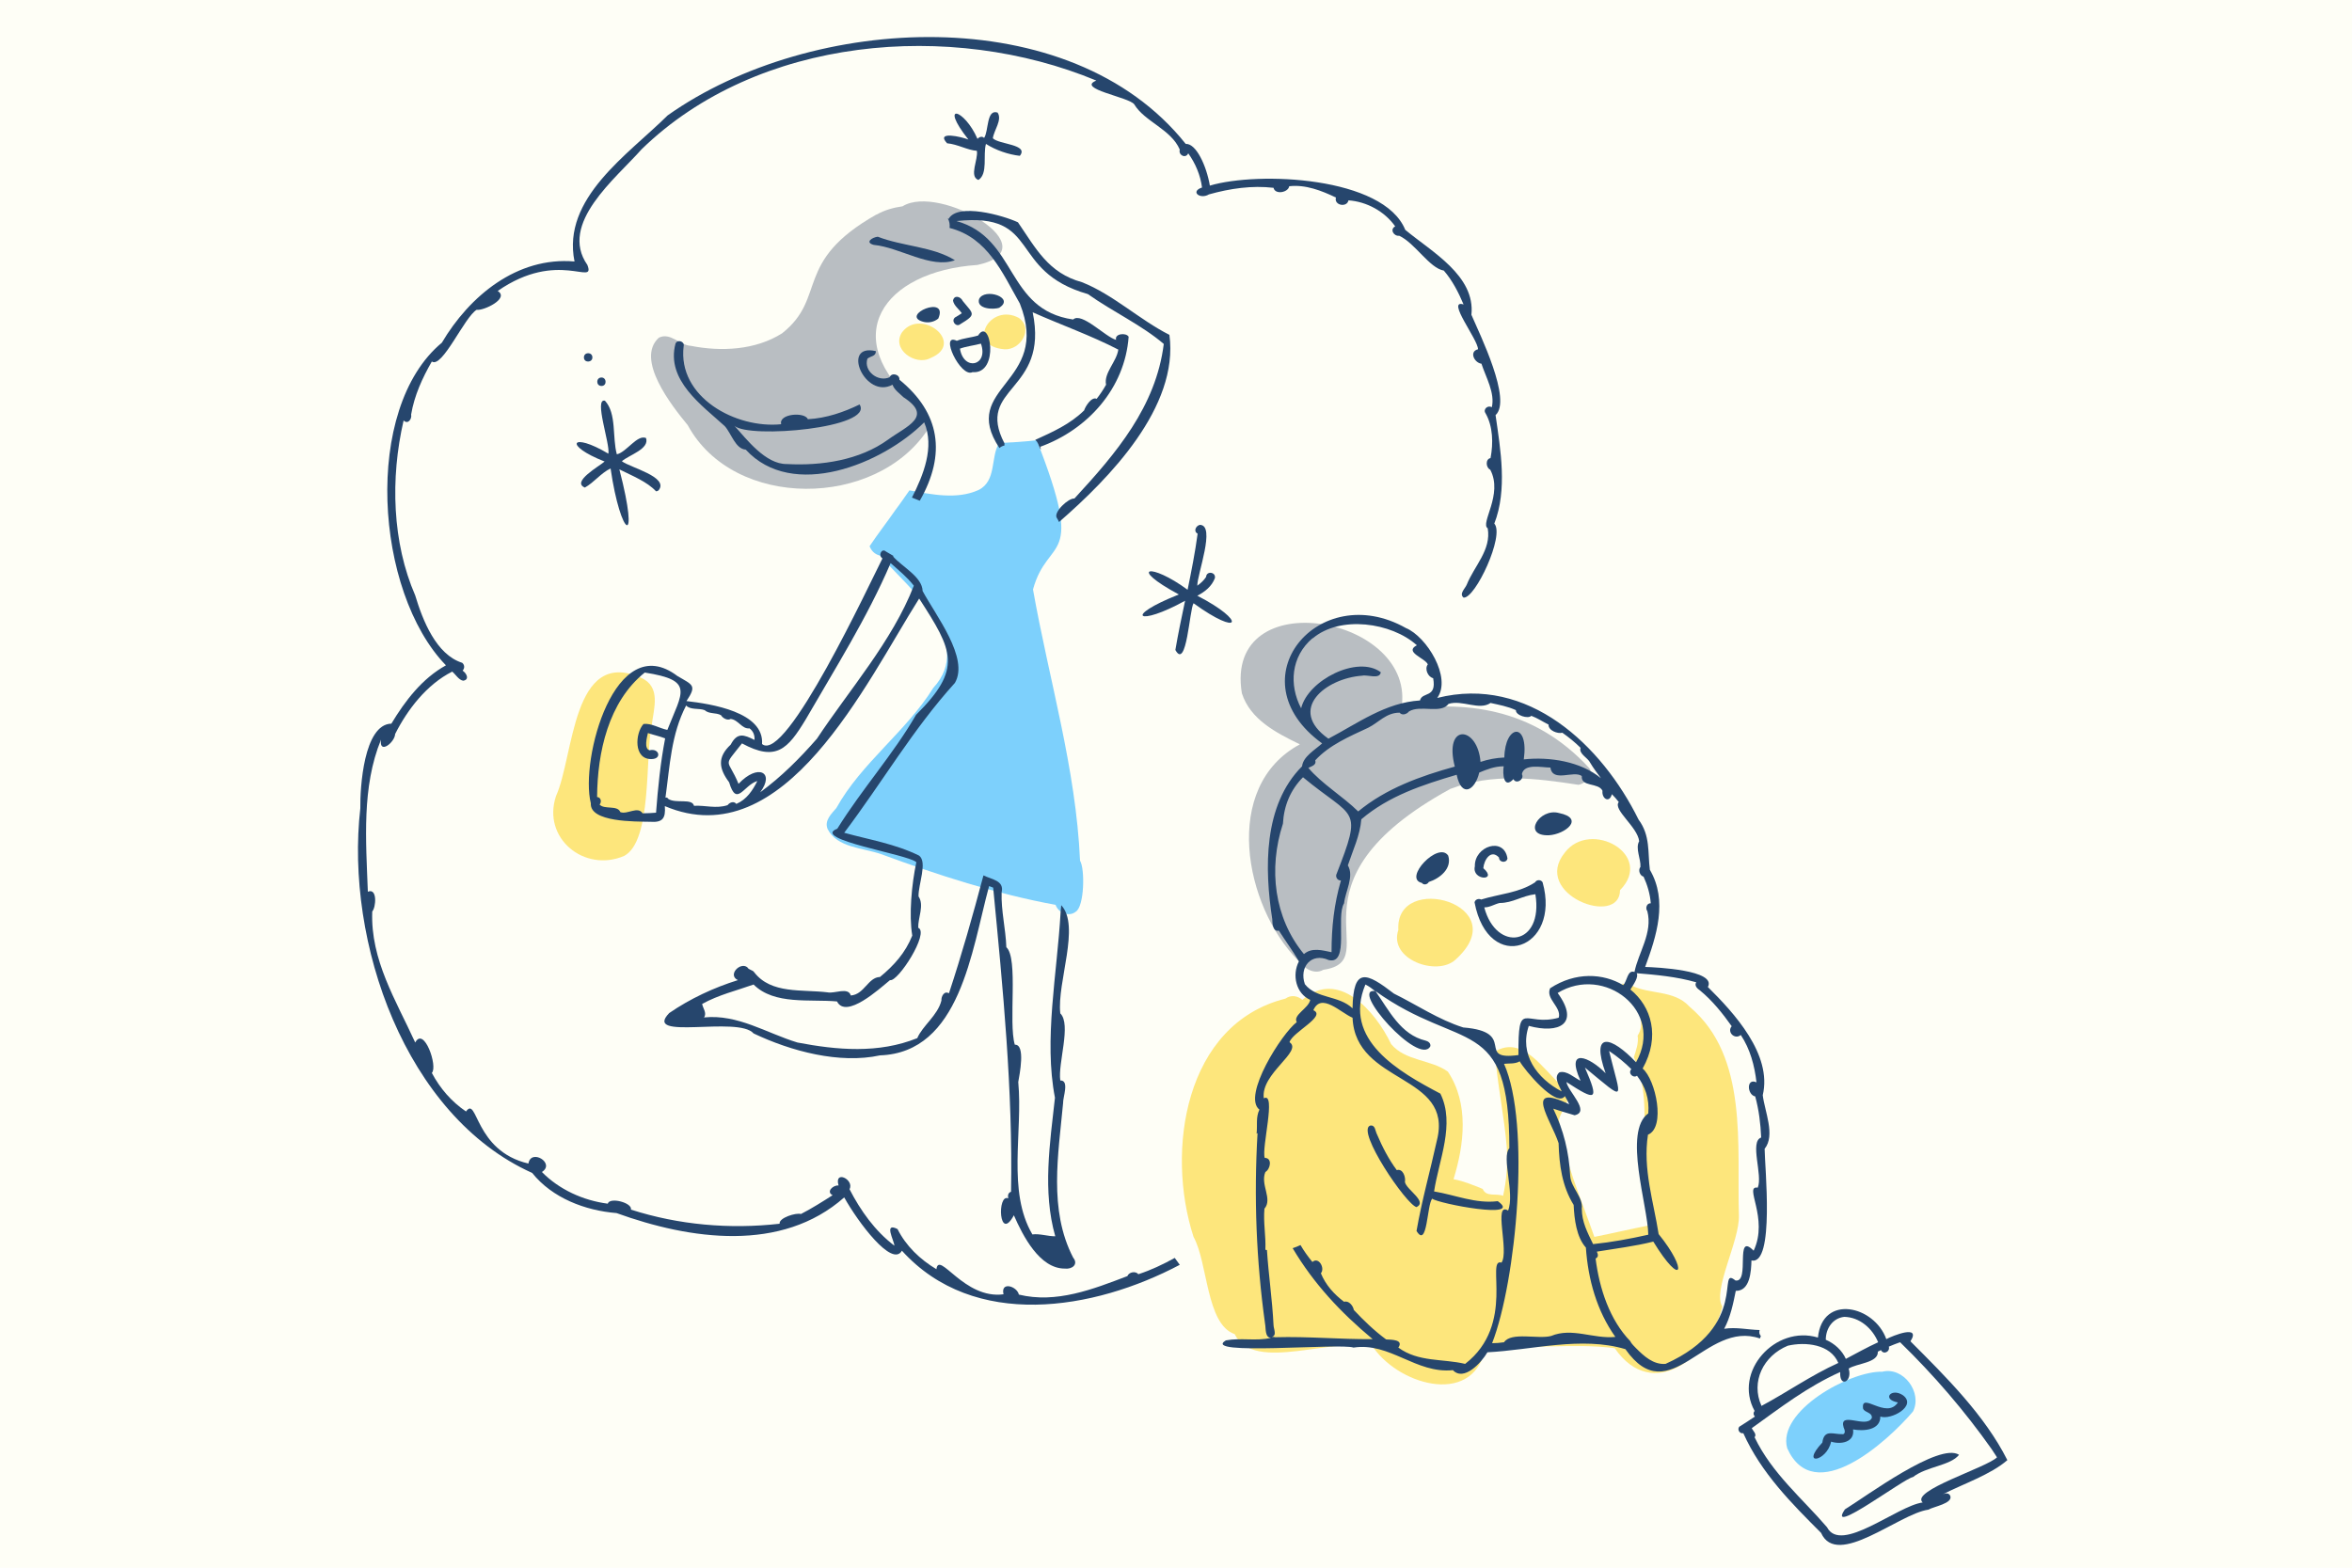 <?xml version="1.0" encoding="utf-8"?>
<!-- Generator: Adobe Illustrator 28.1.0, SVG Export Plug-In . SVG Version: 6.00 Build 0)  -->
<!DOCTYPE svg PUBLIC "-//W3C//DTD SVG 1.1//EN" "http://www.w3.org/Graphics/SVG/1.1/DTD/svg11.dtd">
<svg version="1.1" xmlns:x="http://ns.adobe.com/Extensibility/1.0/" xmlns:i="http://ns.adobe.com/AdobeIllustrator/10.0/" xmlns:graph="http://ns.adobe.com/Graphs/1.0/"
	 xmlns="http://www.w3.org/2000/svg" xmlns:xlink="http://www.w3.org/1999/xlink" x="0px" y="0px" width="750px" height="500px"
	 viewBox="0 0 750 500" style="enable-background:new 0 0 750 500;" xml:space="preserve">
<style type="text/css">
	.st0{fill:#FEFEF6;}
	.st1{fill:#FDE67C;}
	.st2{fill:#7DD0FC;}
	.st3{fill:#B9BEC2;}
	.st4{fill:#26466D;}
</style>
<g id="レイヤー_1">
	<rect y="0" class="st0" width="750" height="500"/>
	<g id="レイヤー_2_00000039846053833536966800000017129005531840423581_">
	</g>
</g>
<g id="レイヤー_2">
	<g>
		<path class="st1" d="M516.6,283.9c-0.1,12-28.4,1.3-17.6-12C507.2,261.2,527.7,272.6,516.6,283.9z"/>
		<path class="st1" d="M445.9,296.6c-1.1-18.9,37.8-8.1,18.2,9.5C458.2,311.5,442.7,306,445.9,296.6z"/>
	</g>
	<path class="st1" d="M538.6,311.6c-0.1,0-0.1,0-0.2,0c0.3,0.1,0.5,0.2,0.8,0.3C539,311.8,538.8,311.7,538.6,311.6z"/>
	<path class="st2" d="M343,290.8c2.8-1.6,3-13.7,1.4-16.3c-1.3-29.5-9.9-57.7-15-86.5c4.8-17.5,17-7.3,1.2-47.6c-4,0.5-8,0.7-12,0.9
		c-2.8,4.4-0.7,12.1-6.6,15c-6.9,3.1-14.9,1.4-22,0.1c-1.5,2.1-2.9,4.2-4.5,6.3c0,0,0,0,0,0c-2.7,3.9-5.6,7.6-8.2,11.5
		c0.5,1.4,1.6,2.6,3.3,3c9.5,10.7,30.5,27.5,17,42.2c-8.7,14-22.9,23.9-30.9,38.3c-1.6,1.9-3.9,4-2.8,6.7c3,6,11.3,6,17,8
		c18.2,6.7,36.7,12.7,55.7,16.2C337.5,291.2,340.9,292.5,343,290.8z"/>
	<g>
		<path class="st1" d="M324.9,101.4c4.7,3.4,0.6,10.3-4.6,10C307.8,110.4,315.7,96.4,324.9,101.4z"/>
		<path class="st1" d="M287.7,105.9c6.1-7.9,20.4,3.6,9,8.3C291.9,116.8,284,111.3,287.7,105.9z"/>
	</g>
	<path class="st3" d="M279.7,103.2c0,0.1,0,0.1,0,0.2C279.7,103.4,279.7,103.3,279.7,103.2z"/>
	<path class="st2" d="M600.2,437.5c6.8-1.7,12.9,6.7,9.8,12.7c-8.2,9.6-31.5,30.8-40.1,11.7C566.6,450,590,437.2,600.2,437.5z"/>
	<path class="st1" d="M177.3,253.9c5.8-12.9,5.1-47.4,27-37.8c6.6,2.9,4.2,9.7,3.5,15.3c-2.1,10,0.2,36.9-8.8,41.6
		C186.3,278.4,172.8,267.3,177.3,253.9z"/>
	<path class="st3" d="M414.5,237.4c-25.1,13.5-17.7,51.6-0.6,68.9c1.9,2.5,5.1,4.7,8.1,3c20.7-3-14.7-27.5,40.5-57.7
		c13.4-5.1,27.2-3.4,40.8-1.3c2.4-0.3,4.9-3.5,3.5-5.3c-18.3-19.9-40.3-21.3-60-18.7c5.7-29.8-56.7-41.2-50.8-5.2
		C398.7,229.5,406.9,233.7,414.5,237.4z"/>
	<path class="st3" d="M210.1,107.7c3.7-1.8,6.6,2.4,10.2,2.6c9.6,1.9,20.6,1.4,29.1-4c14.5-11.5,3.4-22.8,30.1-37.9
		c0,0-0.1,0.1-0.1,0.1c0.1,0,0.1-0.1,0.2-0.1c0,0,0,0,0,0c0,0,0,0,0,0c0,0,0,0,0,0c0,0,0,0,0,0c2.5-1.4,5.3-2.2,8.2-2.6
		c11.8-7.4,47.6,13.6,23.9,18.7c-30.1,2-45.1,23.1-19,45.1c0.1,0.1,0.1,0.2,0.2,0.3c0-0.1-0.1-0.1-0.1-0.2c0.1,0.1,0.1,0.2,0.2,0.4
		c-0.1-0.1-0.1-0.2-0.2-0.4c0.9,1.5,1.7,3.1,2.3,4.7c0,0,0,0,0,0c0,0,0,0,0,0.1c0,0,0,0,0-0.1c0.1,0.2,0.1,0.4,0.2,0.5c0,0,0,0,0,0
		c0.2,0.7,0.4,1.3,0.6,2c-16.5,25.3-61.9,25.8-76.6-1.3C214.2,129.4,202.5,114.6,210.1,107.7z"/>
	<path class="st1" d="M409.9,318.5c1.8-1.3,3.9-0.9,5.4,0.4c11.3-10,23.2,3.4,28.3,14.1c4.6,5.5,12.8,4.9,18.1,8.8
		c6.8,10.2,5.2,23.3,1.8,34.3c3.3,0.6,6.3,1.9,9.3,3.1c1.1,2.7,4.4,1.3,6.5,2.2c1.1-4.8,1.5-10,1.2-15.2v0
		c-0.8-10.3-3.1-20.5-3.8-30.8c8.9-5.4,15.5,5.9,21.4,11c3.8,4.9,0.2,6.4-1,10.7c1.5,12.9,7.1,25.2,11.3,37.4c6-1.2,12-2.6,18.1-3.8
		c-6.5-17.4,2.2-36.2-5.5-53.5c0.7-2.2,1.6-4.6,1.2-6.9c2.5-3.6,0.3-8.9-1.8-12.3c-2.2-0.7-3.1-2.5-3.1-4.3c0.9,0.2,1.9,0.4,2.9,0.6
		c5.8,2.9,13.5,1.4,18.4,6.6l0,0c0.1,0.1,0.2,0.2,0.3,0.3c0,0,0,0,0,0c18.7,15.8,14.9,44.3,15.6,66.4c0.3,8.1-8.5,24-5.3,29.1
		c-3.8,15.9-22.1,30.9-34.3,13.3c-13.6-1.8-27.4,0.7-41-1.3c-3,20.1-27.1,13.5-35.8,1.3c-12.1-4.4-38.1,8.3-44.4-4.5
		c-9.1-3.1-8.5-22.7-13.1-31C371.7,367.1,377.7,326.6,409.9,318.5z"/>
	<g>
		<path class="st4" d="M436.9,359c1.7-0.3,1.6,1.7,2.2,2.8c1.7,4,3.7,7.9,6.3,11.4c2-0.6,2.9,2.3,2.6,3.8c0.5,2.5,7.3,6.2,3.7,8
			C448.4,384.2,432.4,360.6,436.9,359z"/>
		<path class="st4" d="M455.6,281.3c-0.4,0.8-1.6,1.1-2.2,0.3c-6.1-1.4,5.3-13.4,8.4-8.7C463.1,277,459.1,280.2,455.6,281.3z"/>
		<path class="st4" d="M478,273.5c-2.6-2.8-4.8,0.8-5,3.4c4.8,4.2-3.8,4-2.7-0.6c-0.2-6.4,9.3-9.6,10.4-2.5
			C480.4,275.4,478,275.1,478,273.5z"/>
		<path class="st4" d="M489.5,281.4c-5.1,3.4-11.4,3.7-17.2,5.5c-0.7-0.4-1.9-0.1-2.1,0.9c4.4,23.2,27.7,15,21.7-6.4
			C491.4,280.5,490,280.5,489.5,281.4z M489.6,285.2c2.7,16.5-12.5,18.6-16.3,4.2c1.8,0,3.2-1,4.9-1.4
			C482.4,288,485.3,285.7,489.6,285.2z"/>
		<path class="st4" d="M431.6,429.8c11.6-1.8,19.9,8.4,31.7,7.2c3.5,3.7,9.1-2.4,11-5.7c14.1-0.7,30-5.2,44-1
			c14.2,20.2,25.5-9.5,42.9-3.4c0.1-0.3,0.2-0.6,0.3-0.8c-0.5-0.5-0.6-1.2-0.4-1.9c-3.8-0.1-7.5-1-11.3-0.4c2-3.7,2.9-8.1,3.7-12.1
			c4.6,0.1,4.9-6.3,5-9.7c7.5,1.7,4.2-30.3,4.2-35.6c3.5-4.3,0-12-0.6-17.1c3.1-13-9.2-26.3-17.5-34.5c2.9-5.4-16.5-6.3-20-6.4
			c3.6-9.8,7.3-21.1,1.5-31c-0.7-5.5,0.2-10.9-3.6-16c-11.7-23.7-35.2-46.1-64.2-38.8c4.7-6.5-3.4-19.6-10-22.3
			c-27.8-15.7-54.8,16.4-26.7,36.8c-2.2,2-6.1,4.2-6.4,7.3c-12.4,12.4-12,32.6-9.5,48.8c0,1.3,0.2,4.1,2.1,3.6
			c2.1,3.3,4.4,6.4,6.4,9.8c-2.3,4.4-0.9,10.3,3.6,12.3c-0.5,2.7-5.6,4.8-4.3,7.1c-4.7,3.5-17.5,23.6-11.9,27.9
			c-1.2,2.5-0.6,4.8-0.9,7.7c0.1-0.1,0.2-0.2,0.3-0.2c-1.2,20.4-0.4,40.7,2.4,60.8c0.3,1.5-0.1,4.4,1.9,4.5
			c-4.8,1.1-9.5-0.1-14.4,0.8C382.6,432.5,427.6,428.3,431.6,429.8z M415.5,247.9c16.4,13.6,19.2,9.1,10.6,31.1
			c-0.2,0.9,0.5,1.9,1.5,1.8c-2.2,7.6-3,14.9-3,22.9c-2.9-0.6-6.3-1.6-8.8,0.6c-9.5-11.5-11.4-27.2-6.7-41.6
			C409.4,257,411.5,251.9,415.5,247.9z M452.8,223.4c-11,0.7-19.7,7.2-29.2,12.2c-13.3-9.4-0.8-19.3,10.8-20.1
			c1.6-0.4,5.6,1.3,5.9-1.1c-7.4-5.5-23.2,2.5-25.4,11.5c-3.9-7.4-3.3-16.5,3.7-22.4c0,0,0,0,0,0.1c8.7-7.4,25.1-5.1,33.2,2.2
			c-4.2,2.2,2.7,4.1,3.5,6.1c-1.1,1.4,0,4,1.7,4.4C458.2,222.8,453.5,220.5,452.8,223.4z M510.5,248.2c-6.4-5.3-16.3-6.9-24.6-6
			c1.7-12.1-6-11.2-6.2-0.6c-2.6,0.1-5.2,0.6-7.6,1.4c-0.9-11.5-11.8-12.5-8.2,1.5c-10.9,3-22,7-30.8,14.3
			c-5-4.9-11.6-8.8-15.9-13.9c1-0.5,2.7-0.9,2.2-2.4c4.5-4.9,10.9-7.6,16.9-10.4c3.4-1.7,5.7-4.8,10-4.8c0.8,1,2.3,0.5,3-0.4
			c3.6-2.2,10.2,0.9,12.6-2.4c4.3-1.4,9.8,2.2,13.4-0.3c2.7,0.6,5.5,1.1,8.1,2.3c-0.2,1.6,3.9,2.9,4.9,1.8c1.9,0.7,3.7,1.9,5.5,2.8
			c-0.1,1.9,2.9,3,4.4,2.6c2,1.4,4.1,3.1,5.8,4.8c-0.6,2,2.3,3.1,3.1,4.8C508.1,245,509.3,246.6,510.5,248.2z M521.2,310
			c-2.3-0.8-2.3,3-3.6,4.2c-6.4-3.8-15.2-4.3-23.3,1c-1.5,3.3,3.5,5.9,2.8,9.2c0,0,0,0,0,0c-0.1,0.1-0.1,0.2-0.1,0.2
			c-10.9,3-12.9-6.4-12.8,11.9c-14,1.9,0-7.4-17.6-8.8c-7.9-2.5-14.8-7.2-22.1-10.8c-8.7-6.7-13-8.7-13.2,4.7
			c-4.4-4.2-11.5-3-15.2-7.7c-1.9-5.4,2-10.2,7.6-7.7c6.7,1.6,2.2-13.9,4.9-18.1c0.4-3.8,3.3-8.6,1.2-12.1c1.6-4.8,3.9-9.6,4.3-14.7
			c8.8-7.5,19.6-11,30.4-14.2c1.6,7.6,5.9,4.9,7.2-0.7c2.4-1,4.9-2,7.8-2c-0.4,2.4,0,7.4,3.1,4.1c0.9,1.8,3.6,0,2.7-1.6
			c0.7-3.5,6.3-2.1,9.1-2.1c0.7,4.9,7.4,0.8,10,2.7c-0.3,3.6,5.3,2,6.6,4.7c-0.3,2.5,2.2,4.1,3,1.1c0.8,0.8,1.5,1.6,2.2,2.5
			c-2,2.4,6,7.9,6.5,12.5c-1.3,2.3,0.6,5.7,0.4,8.2c-0.8,1-0.2,2.8,1,3.1c1.2,2.6,2.1,5.6,2.3,8.5c-1.3-0.1-1.8,1.6-1.1,2.5
			C527.1,297.5,522.4,303.9,521.2,310z M498,348.1c-7.9-4.1-13.6-11.9-10.5-20.9c9.6,2.6,16.4-0.6,9.2-10.5
			c14.9-9.1,34.2,5.8,25,22.1c-7.9-8.3-14.6-10.2-9.7,3.5c-5.2-5.3-12.9-8.4-8,2.4c-2.1-1-4.3-3.3-6.7-2.7
			C495.3,343.5,497.2,346.3,498,348.1z M499.5,345.1c9.4,6.1,10.6,6.2,5.9-4.6c13.6,11.2,11.6,10.7,7.7-5.3c2.7,1.8,5.1,3.8,7.1,5.8
			c-1.2,1.3,0.6,3,1.8,2.1c2.6,3.4,4,7.3,3.6,12c-8.1,5.8-0.1,29.6,0,38.7c-5.8,1.3-11.7,2.4-17.6,3c-1.8-3.7-3.6-7.1-3.6-11.3
			c0.5-3.6-3.5-6.8-3.7-10.5c-0.4-7.6-2.1-14.5-5.4-21.4c2.3,0.8,4.6,1.4,6.8,2.1C507.3,354.6,499.9,348,499.5,345.1z M497.2,324.3
			C497.2,324.3,497.2,324.3,497.2,324.3C497.2,324.3,497.2,324.3,497.2,324.3z M497.2,324.4C497.2,324.4,497.2,324.4,497.2,324.4
			C497.2,324.4,497.2,324.4,497.2,324.4C497.2,324.4,497.2,324.4,497.2,324.4z M521.7,430C521.7,430,521.7,430,521.7,430
			c-0.6-0.6-1.3-1.3-1.8-2.1c0,0,0,0.1,0.1,0.1c0-0.1-0.1-0.1-0.1-0.2c0,0,0,0,0,0c-6.6-6.8-9.9-16.8-11.1-26.4
			c1-0.5,0.8-1.3,0.4-2.2c6-1,12-1.7,18-3.2c9.2,15,11.2,9.3,1.7-2.4c-1.6-10.3-5.1-20.8-3.4-31.7c5.7-2.3,2.5-17.5-1.7-21.1
			c5.7-10.2,2.8-19.8-3.9-25.2c1-1.6,2.7-4,2-5.2c6.1,0.5,12.8,1.1,19,2.9c-0.7,1,0.3,2,1.2,2.6c3.9,3.2,7.2,7.3,10.1,11.4
			c-1.6,1.9,1,4.4,2.9,2.8c3,4.5,4.4,9.8,5,15.1c-3.3-1.5-3,4-0.4,4.5c1.2,4.4,1.7,8.7,1.9,13.1c-3.8,1.3,0.6,12.1-1.1,16
			c-4.6-0.8,3.6,9.7-1.3,20.1c-6.2-6.3-1,10.3-5.8,9.5c-6.2-5,4.7,14.5-22.3,26.6C527.2,435.3,524.2,432.5,521.7,430z M475.8,428.4
			c7.7-19.7,12.4-69.9,3.8-89.1c1.6-0.2,3.5,0.1,5-0.8c1.4,2.6,11.7,15,14.4,11.1c0.5,0.9,1,1.7,1.4,2.6c-14.9-7.1-5.8,5-3.4,12.4
			c0.2,7,1.1,13.7,4.8,19.7c0.2,4.5,0.9,10.3,3.9,13.6c0.7,10.2,3.5,20.2,9.4,28.5c-7,0.7-13.8-3.1-20.5-0.3c-4.1,1.1-12.7-1.4-15,2
			C478.3,428.3,477.1,428.4,475.8,428.4z M405.5,426.4c1.8-0.4,0.6-2.6,0.6-3.8c-0.4-8.1-1.6-16.1-2.1-23.9c-0.2,0-0.3-0.1-0.5-0.1
			c0.2-4.4-0.7-8.7-0.3-13.1c2.7-3.1-1.4-7.7,0.3-11.7c1.6-0.9,2.3-4.5-0.2-4.5c-1.1-3.1,3.8-21.2-0.3-19c-1.1-7.9,12.6-15,8.2-17.9
			c0.9-3.2,11.9-8.3,7.6-10.2c2.5-5.8,8.7,0.8,12.5,2.4c0.9,21.4,32.3,17.8,26.9,39.1c-2.1,9.6-4.8,19.1-6.5,28.9
			c3.5,5.8,3.3-8.4,5-10.3c1.9,1.6,29.4,6.8,20.9,0.8c-7,0.9-13.6-2-20.3-3.1c1.5-10,6.8-21.5,2-31.2c-13.1-6.9-31.3-17.1-23.9-34.8
			c1.2,0.6,2.1,1.3,3.1,2.1c-8.4-1.2,14.1,24.2,17.6,17.6c0.2-1-0.7-1.6-1.5-1.8c-8-1.9-11.7-9.7-16-15.8
			c27.5,19.7,42.7,7.1,42.7,50.1c-2.6,2.9,1.8,14.4-0.4,19.9c-4.8-3,0.4,13-2.1,16.6c-5.2-1.6,4.7,19.7-11.6,32.3
			c-7.1-1.7-14.9-0.5-21.3-5.2c1.8-2.6-2.3-2.5-3.9-2.6c-3.8-2.8-7.2-6.1-10.3-9.4c-0.2-1.3-1.6-3.1-3.1-2.6
			c-3.2-2.4-5.9-5.4-7.4-9.1c1.4-1.6-0.7-5.4-2.7-3.6c-1.4-1.7-2.7-3.5-3.8-5.4c-0.8,0.4-1.6,0.7-2.5,1c6.7,11.3,15.3,20.5,25.5,29
			c-10.5,0.1-20.4-0.9-31-0.6C406.3,426.4,405.9,426.4,405.5,426.4z"/>
		<path class="st4" d="M169.7,374.1c6.4,8,16.9,12,26.9,12.8c23.5,8.5,52.6,12.7,72.6-5c4.4,7.9,15.3,22.5,18.4,17
			c23,25.4,61.2,19,88.6,4.5c-0.5-0.7-1.1-1.5-1.6-2.2c-3.8,2.1-7.6,3.9-11.6,5.2c-0.9-1.1-3-0.7-3.5,0.6c-11,4.2-22.7,8.8-34.6,5.9
			c-0.6-2.7-5.9-4.3-4.9-0.1c-12.6,1.7-20.6-14.1-21.4-8c-5.2-3.1-9.7-7.4-12.4-12.8c-4.5-2.3-1.1,3.6-1,5.3
			c-6.2-4.7-10.8-11.2-14.3-18c1.6-3.1-5-6.3-3.5-1.2c-1.7-0.2-4.1,2-1.9,3.1c-3.3,2.1-6.6,4.2-10.1,6c-1.5-0.5-7.1,1.2-6.8,3.1
			c-15.9,1.8-32.1,0.4-47.4-4.5c0.5-2.2-6.8-4.1-7.4-1.9c-7.8-1-15.5-4.5-21-10.1c4.4-2.8-3.5-7.6-4.3-2.7
			c-17.3-4-16.2-21.8-19.9-16.6c-4.7-3.2-8.3-7.4-10.9-12.3c2-2-2.5-15-5.3-9.7c-6.1-13.4-14.3-26.3-13.7-41.8
			c1.2-1.3,1.7-7.6-1.4-6.3c-0.6-16.2-2-33.4,4.2-48.5c-0.7,4.9,4.4,0.9,4.5-1.8c4-7.9,10.1-15.8,18.2-19.9c1.1,0.9,2.1,2.7,3.5,2.9
			c2.1-0.3,1.1-2.4-0.2-3.2c0.6-0.6,0.8-1.7-0.1-2.5c-8.3-2.6-12.6-13.5-15-21.5c-7.3-16.8-8-37.2-3.7-55.8c1.4,1.4,2.7-0.5,2.4-1.9
			c1-6,3.6-11.7,6.6-16.9c3.3,2.3,10.4-14.2,14.3-16.5c2.1,0.4,10.6-3.6,6.7-6c19.3-13.4,31.3-1.3,28.6-8.3
			c-9.2-13.2,9.1-27.6,17.3-36.9c37-36,98.6-41.2,145-21.9c-6.6,2.6,10.6,5.3,12.1,7.6c3.3,5.5,11.7,7.9,14.5,14.4
			c-0.5,1.8,1.9,3,2.7,1.2c2.3,3.2,3.9,7,4.4,10.9c-3.9,1.3-0.6,3.9,2.2,2.2c6.8-1.9,13.7-2.9,20.6-2.1c0.5,2.3,4.7,1.5,5-0.5
			c5.2-0.6,10.3,1.4,14.9,3.6c-0.7,2.5,3.5,3.3,4,0.9c5.8,0.4,11.5,3.5,14.9,8.3c-1.8,0.9-0.5,3.2,1.3,3c5.1,2.4,9.6,10.3,14.2,11.1
			c2.7,3.1,4.7,7,6.3,10.8c-5.7-1.8,4.7,11.3,4.6,14.3c-2.9,0.7-1.2,4.3,1.1,4.6c1.4,4.3,4.4,9.4,3.3,13.9c-1.2-0.8-2.9,0.6-2,1.9
			c2.4,4.2,2.5,9.6,1.6,14.3c-1.7,0.3-1.5,3.1-0.1,3.7c4.2,7.9-3.3,17.1-0.8,18.7c1.2,6.9-4.3,12-6.7,18c-0.5,1.2-2.5,2.9-1,4.1
			c3.7,0.4,13.2-19.9,9.8-23.6c4.2-10.8,2-23.5,0.4-34.6c5.3-4.8-5-25.7-7.7-32c1.3-12.5-12.7-20.1-21.1-27.1
			c-6.9-17-46.9-18.7-62.3-14.1c-1.1-6.4-4.4-13.5-7.7-13.3C341.3-0.3,258.8,4.3,212.9,36.8c-12.6,12.5-33.8,26.4-29.7,46.6
			c-18.3-1.6-33.5,11-42.3,25.9c-25.3,21-21.4,79.5,1.3,102.9c-7.6,4.2-13,11.3-17.4,18.6c-8.8,0.2-10,20.4-9.9,27
			C110,300.5,129.2,355.9,169.7,374.1z M476.2,129.6c0,0,0,0.1,0,0.1C476.1,129.7,476.1,129.7,476.2,129.6
			C476.2,129.6,476.2,129.6,476.2,129.6z"/>
		<path class="st4" d="M288.1,126.7c-1.2-1.2-2.9-2.3-3.5-4c-8.8,4.8-16.6-13.4-5.3-10.7c0,1.7-1.6,1.5-2.7,2.4
			c-1.3,4,3.5,7.6,7.1,5.9c0.6-1.6,3.3-0.9,3.1,0.8c13,10.6,15,23.7,6.5,38.6c-0.8-0.3-1.7-0.7-2.5-1c3.6-7.1,7.3-16.1,3.9-24
			c-13.3,13.3-42,25-56.9,8.7c-3.3-0.2-4.6-5.2-6.7-7.5c-7.2-6.6-18.8-14.6-15.7-26.3c0.6-1.5,3-0.7,2.6,0.8
			c-2,16.3,16.7,26.4,31.1,24.9c-0.9-3.4,7.6-4,8.5-1.6c5.9-0.3,11.6-2.3,16.5-4.7c4.8,7.5-35.3,11-39.9,6.8
			c3.8,4.2,9.9,12.3,16.7,12.2c11,0.6,23.2-1.2,32.3-7.8C289.1,135.9,297.7,132.9,288.1,126.7z"/>
		<path class="st4" d="M312.2,95.4c1.7-3.7,11.5-0.5,6.5,2.7l0.1,0C316.7,98.9,311.3,98.5,312.2,95.4z"/>
		<path class="st4" d="M299.2,101.6c-1.3,1.1-3.2,1.5-4.9,1C286.9,100.5,302.6,93.8,299.2,101.6z"/>
		<path class="st4" d="M307,96c3.4,4.2,4.5,4.2-0.8,7.4c-1.3,1.1-3.1-1.1-1.6-2.2c0.7-0.4,1.4-0.8,2.1-1.3c-0.9-1.3-2.5-2.4-2.8-4
			C304.2,94,306.3,94.5,307,96z"/>
		<path class="st4" d="M311.9,107c-2.2,0.7-4.6,0.8-6.8,1.7c-5.7-2.8,1.2,11.9,5,10C318.9,119.4,315.8,100.7,311.9,107z
			 M312.8,109.6c2.5,7.1-5.5,8.9-6.7,1.6c0,0,0,0,0,0C308.3,110.4,310.6,110.2,312.8,109.6z"/>
		<path class="st4" d="M279.9,75.5c8,3.1,17.5,3.1,24.6,7.5c-7.7,2.8-17.5-4.1-25.9-4.9C275.7,77.3,278.1,75.7,279.9,75.5z"/>
		<path class="st4" d="M345,90c9.9,3.9,18.4,12,27.9,16.8c3.1,23-19.2,45.8-35.2,59.7c-0.2-0.4-0.4-0.9-0.7-1.3c0,0,0,0,0,0
			c-1.2-1.8,3.7-6.4,5.6-6.2c13.3-14.4,26-29.3,28.5-49.3c-7-6-16.3-10.3-24.2-15.9c-25.8-7.4-14.6-26.2-41.9-23.3
			c19.5,5.5,15.6,28.3,37.2,31.4c2.7-2.5,10.3,5.6,13.7,6.5c-0.6-2,3.2-2.4,4-1c-1.2,16.4-13,29.6-28.2,35.1
			c0.1,0.2,0.2,0.6,0.2,0.9c-0.7-0.9-0.8-2.4-1.8-3.1c5.7-2.6,11.1-5,15.6-9.4c0.4-1.3,2.4-4.5,4-3.7c1.1-1.4,2.1-2.9,3-4.5
			c-0.8-3.7,3.4-7.4,3.9-11.2c-8.7-4.5-18.3-7.9-27.3-11.9c5.3,25.6-18.5,23.6-9,41.8c0,0,0,0,0,0c0,0.2,0,0.5,0,0.7
			c-0.6,0.1-1.2,0.4-1.6,0.8c-13.1-19.7,16.7-20.5,6.5-46.1c-5.6-9.8-10.2-21-22.4-24.1c0.1-1,0-2.2-0.6-3c0.1,0,0.2,0.1,0.3,0.1
			c2.9-5.2,17.4-1.1,22.1,1.1C330.3,79.2,334.3,87.1,345,90z"/>
		<path class="st4" d="M188.4,256.2c-0.4,6.1,14.3,5.8,18.9,5.9c4,0.3,5-1.1,4.7-5c38.2,16.2,64.1-39.3,81.1-66.2
			c10.8,16.7,13.9,22.3-1,37.1c-7.2,12.5-17.2,23.6-25.1,36.3c-8.8,3.4,22.8,8.2,25.2,10.7c-1.5,7-2.4,16.8-1.3,23.4
			c-2.2,5.5-5.8,9.5-10.3,13.2c-3.8,0.1-5,5.6-9.3,5.9c-0.8-2.8-5.3-0.5-7.4-1c-8.2-1-18,0.6-23.4-6.4c-0.5-0.8-1.7-0.7-2.2-1.6
			c-2.3-1.8-6.4,2.5-3,4.1c-7.7,2.4-15.2,5.9-21.9,10.5c-8.7,9,22,0.8,26.9,6.5c12,5.7,27.4,9.8,40.3,7c25.6-0.9,29.2-33.4,34.8-54
			c0.4,0.2,0.9,0.3,1.3,0.5c3.1,32.1,6.3,64.6,5.7,97c-0.9,0.3-1.1,1.1-0.9,2.1c-3.6-1.6-3,14.3,1.8,5.4c2.9,6.6,8.2,17,16.2,17
			c2.3,0.3,4.5-1.3,2.7-3.5c-7.9-15.3-4.7-33-3.2-49.3c-0.1-1.8,2.1-7.3-0.9-7.2c-0.8-5.5,3.6-17.9,0-21.4
			c-1.1-9.9,6.5-27.9,0.3-34.5c-0.1,0.8-0.1,1.5-0.2,2.3c0,0,0,0,0,0c-1.1,19.5-5.4,40.6-1.8,59.1c-1.6,14.6-4,29.8,0.1,44.2
			c-2.5,0-4.9-0.9-7.3-0.6c-8.1-13.8-3-32.6-4.5-48.6c0.4-2.3,2.4-12.1-1.1-11.9c-2.1-7.1,1.2-27.6-2.7-31.1
			c-0.2-5.9-1.7-11.6-1.5-17.5c0,0,0,0,0,0c0.9-3.8-3.2-4.1-5.8-5.4c-3.4,12.8-6.9,25.2-11,37.6c-1.5-0.9-2.5,1-2.4,2.3
			c-1.2,4.8-6,8-7.7,12c-12.4,5-25.6,3.8-38.2,1.4c0,0,0,0,0,0c-9.9-3-19-9.1-29.8-8c1-1.4-0.4-3-0.6-4.3c5.2-2.9,11.1-4.3,16.4-6.2
			c6.6,6.6,18,4.6,26.6,5.4c2.9,5.7,13.5-4,16.9-6.8c2.5,0.7,12.7-15.2,9-16.7c-0.1-3.2,2-7.2,0.1-10c-0.1-3.8,2.9-10.9,0.2-13
			c-7.7-3.8-16-5.1-23.9-7.3c12.2-16.2,21.9-33,35.3-47.8c4.6-7.9-6.1-21.5-10.3-29.3c-0.1-4.5-6.5-7.7-9.4-11
			c0-0.1,0.1-0.1,0.1-0.2c-0.8-0.5-1.6-0.9-2.4-1.4c0,0,0,0,0,0c-1.3-1.2-2.6,1.2-1.1,2.2c-4,7.8-30.8,65.6-38.4,59.2
			c0.7-10.2-16.2-12.8-24.1-13.7c3.4-5.1,2-5.1-2.9-8C196.1,200.5,184.9,242.3,188.4,256.2z M242.4,252.7c4.8-6.4-0.7-9.3-6.9-2.7
			c-3.5-8.5-5.2-4.9,1.1-12.9c10.9,5.9,14.6,1.8,20.3-7.6c9.4-16.3,19.6-32.4,27.1-49.9c2.6,2.3,5.3,4.5,7.4,7.2
			c-6.8,17.6-20.8,33.5-30.9,48.8C255,241.9,249.1,247.8,242.4,252.7z M212.2,254.4c1.4-10.1,1.8-20.2,6.6-29.4
			c1.3,1.5,4.1,0.8,5.9,1.5c1.4,1.3,3.6,0.7,5.2,1.6c0.6,1,2.1,1.8,3.1,1.2c2.5,0.3,3.6,3.3,6,3c1.2,0.9,1.7,2.2,1.6,3.7
			c-3.4-1.7-5.5-2.5-7.6,1.5c-4.3,4-3.8,7.6-0.5,12c2.4,8.1,4.6,0.9,9-0.4c-1.5,3-3.4,5.9-6.7,7.3c-0.8-1-2.1-0.5-2.8,0.4
			c-3.7,1.2-7,0-10.7,0.2c-0.6-2.5-5.8-0.6-8.2-2.2C212.9,254.4,212.5,254.3,212.2,254.4z M212.8,232.8c-2.5-0.5-5.1-2.2-7.6-1.9
			c-2.7,3-3.2,11.3,2.5,11.2c3.5,0,2.5-3.6-0.6-2.8c-1.8-0.6-0.8-4.1-0.5-5.5c1.8,0.6,3.7,1,5.5,1.7c-1.5,7.8-2.3,15.8-2.9,23.7
			c-1.4,0.1-2.8,0.2-4.3,0.2c-1.5-2.4-4.9,0.5-7.1-0.4c-0.9-2.3-5.1-0.7-6.6-2.4c0.7-0.8,0.5-2.3-0.8-2.4c0,0,0,0,0,0
			c0.1-14.2,3.6-30.4,15.2-39.7C221.5,217,217.6,220.6,212.8,232.8z"/>
		<path class="st4" d="M374.8,207.3c0.9-5.3,2-10.5,3.1-15.7c-15,8.3-20.1,5.2-2-2c-16.5-8.9-9-10.2,2.8-1.5
			c1.2-5.9,2.4-11.9,3.2-17.9c-1.4-0.7-0.6-2.5,0.7-2.8c5.2,0-0.9,15.9-0.8,19.4c1.1-0.8,2.1-1.7,2.8-2.8c0.1-2,3.2-1.6,2.8,0.4
			c-1,2.6-3.1,4.3-5.6,5.6c15.9,8.2,13.8,13.3-1.2,2.4C379.3,194.4,378.4,213.9,374.8,207.3z"/>
		<path class="st4" d="M210,156.4c-0.3,0.2-0.5,0.3-0.8,0.3c-2.9-3.1-7.5-4.9-11.7-7c6.7,25.7,0.4,21.8-2.8-0.3
			c-3.1,1.5-5.3,4.5-8.2,6.1c-4.4-1.8,4.6-6.8,6.3-8.3c-13.3-5.2-10.7-9.6,1.2-2.5c0.6-3.1-4.7-17.8-1.1-16.9
			c3.8,4.1,2.3,11.8,3.8,17.1c3.1-0.7,6.5-6.4,9.3-5.2c1.2,3.5-5.4,5.4-7.7,7.4C200.8,149.1,213.5,152.1,210,156.4z"/>
		<path class="st4" d="M191.8,123.1c-1.8,0-1.8-2.7,0-2.7C193.5,120.4,193.6,123.1,191.8,123.1z"/>
		<path class="st4" d="M186.2,114c0-1.8,2.7-1.8,2.7,0C188.9,115.7,186.2,115.8,186.2,114z"/>
		<path class="st4" d="M325.2,49.7c-3.6-0.4-7.7-1.8-10.8-3.8c-1,3.5,0.7,9.5-2.4,11.5c-3.1-1.1,0-6.6-0.5-9.3
			c-3-0.2-6.1-2.1-9.5-2.4c-3.8-4.1,4.8-2,6.8-1.2c-9.5-12-1.3-9.9,2.9-0.2c0.5-0.6,1.5-1,2.1-0.3c1.5-2.1,0.7-9.3,4.3-8.1
			c1.6,2.3-1.2,5.7-1.5,8.2C318.5,46.1,328.2,46,325.2,49.7z"/>
		<path class="st4" d="M555.9,457.1c5.7,12.7,15.4,22.4,24.8,31.8c5.1,11.4,24.8-6.1,34.2-7.4c1.7-1,7.9-2,7-4.4
			c-0.4-1-1.6-0.9-2.4-0.5c6.7-3.4,15.3-6.3,20.6-10.9c-7.2-14.3-19.5-26.5-30.9-37.9c3.5-5.5-5.6-1.8-7.7-0.7
			c-3.8-10.7-20.4-14.5-21.8-0.5c-13.6-4.1-27.1,10.9-20.2,23.4c-0.4,0.5-0.5,1.1,0.1,1.8c-1.5,1-3,2-4.6,3
			C553.7,455.4,554.5,457.4,555.9,457.1z M586.2,434.7c-8.8,4-16.1,9.2-24.5,13.7c-3.5-7.7,0.6-16,8.4-19.2
			C575.7,427.9,583.7,428.7,586.2,434.7z M598.9,428.1c-3.5,1.6-6.9,3.5-10.3,5.3c-1.2-2.7-3.6-4.9-6.4-6.1c0-3.6,2.2-6.9,5.9-7.3
			C593,420.1,597.1,423.7,598.9,428.1z M558.6,455.5c9.2-6.6,17.7-13.2,28.2-17.9c-0.3,5.2,4,3.1,2.7-1.1c2.6-1.7,9.5-1.8,9.3-5.4
			c0.3-0.2,0.7-0.3,1-0.5c0.8,1.6,3,0.5,2.5-1.1c1.2-0.5,2.4-1,3.6-1.4c10.7,10.4,20.6,21.9,29.2,34.1c0,0,0,0,0,0
			c0.6,0.9,1.1,1.7,1.7,2.6c-3.3,3.3-27.8,10.7-23.7,14.4c-8.2,1.1-26.1,16.5-30.5,7.9c-7.8-9.1-17.6-17.2-23.1-28.7
			C560.3,457.4,559,456.4,558.6,455.5z"/>
		<path class="st4" d="M588.3,481.4c6.7-4.1,30.1-21.5,36.4-17.4c-2.8,3.5-10.4,3.7-14.7,7.1v0c0,0,0,0,0,0h0
			C607.3,471.4,582.2,490.4,588.3,481.4z"/>
		<path class="st4" d="M581.1,460.1c0.6-4.5,3.6-2.5,6.6-2.7c0,0-0.1,0-0.2,0.1c1.1-0.2,0.8-1.4,0.4-2.2c-1.6-5.4,7,0.3,8.9-2.9
			c0,0,0.1-0.1,0.1-0.3l0,0c0-1.7-2.2-1.5-2.8-2.8c-0.8-5.7,7.4,3.6,11.1-2c-5.3-1-2.1-4.8,1.6-2.3c4.6,3.4-3.8,8-7.2,6.8
			c0,4.4-5.4,4.7-8.7,4.1c0.6,4.1-3.9,4.9-7,3.9C582.6,466.1,573.9,467.8,581.1,460.1z"/>
		<path class="st4" d="M493.9,266.4c-8.7,0.3-3-8.8,3.2-7.1C505.5,261,499.1,266.1,493.9,266.4z"/>
	</g>
</g>
</svg>
